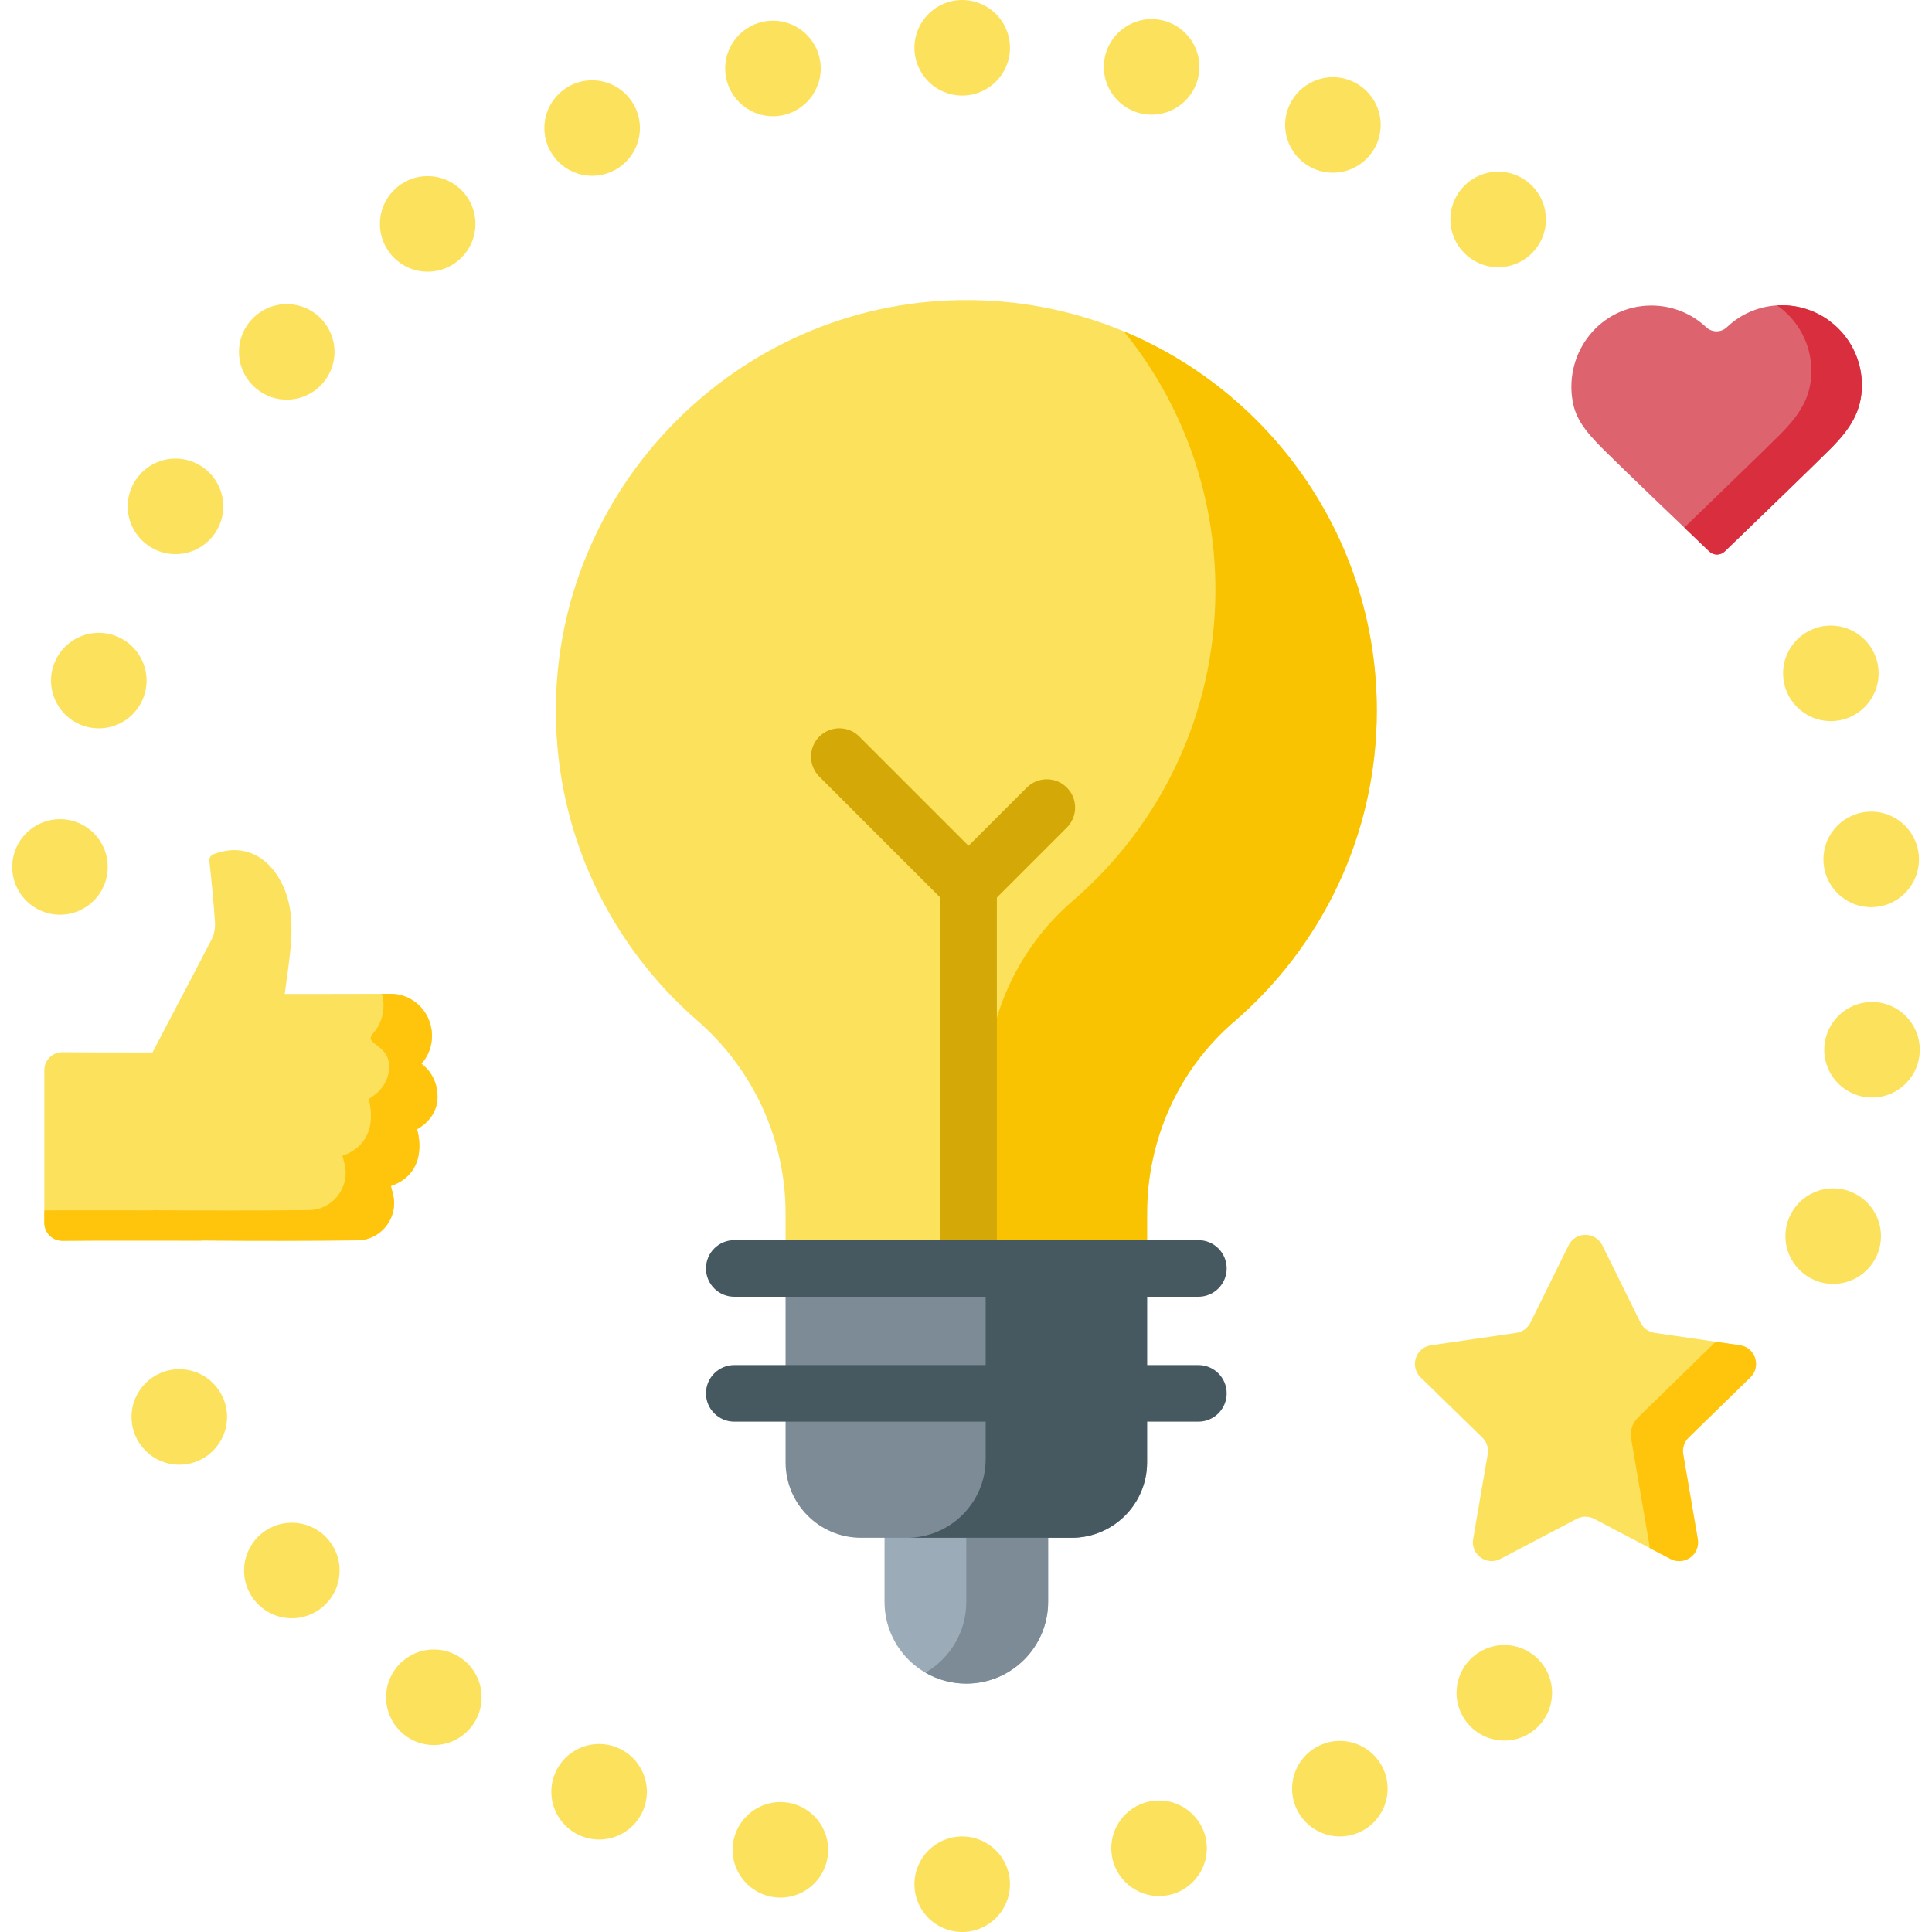 <svg width="100" height="100" viewBox="0 0 100 100" fill="none" xmlns="http://www.w3.org/2000/svg">
<path d="M71.263 36.778C71.263 24.942 61.586 15.367 49.712 15.533C38.114 15.695 28.717 25.278 28.77 36.877C28.799 43.243 31.628 48.947 36.09 52.822C38.984 55.337 40.661 58.971 40.661 62.805V65.655L41.638 69.983H58.395L59.372 65.655V62.806C59.372 59.008 60.986 55.367 63.865 52.891C68.395 48.994 71.263 43.221 71.263 36.778Z" fill="#FCE25C"/>
<path d="M58.167 17.151C61.132 20.804 62.91 25.459 62.91 30.531C62.91 36.974 60.041 42.747 55.511 46.643C52.632 49.12 51.018 52.761 51.018 56.559V69.983H58.395L59.372 65.655V62.806C59.372 59.008 60.986 55.367 63.865 52.891C68.395 48.994 71.264 43.221 71.264 36.778C71.264 27.931 65.856 20.348 58.167 17.151Z" fill="#F9C301"/>
<path d="M50.132 67.606C49.323 67.606 48.667 66.95 48.667 66.141V46.457L42.408 40.198C41.836 39.626 41.836 38.698 42.408 38.126C42.98 37.554 43.908 37.554 44.48 38.126L51.168 44.815C51.443 45.09 51.597 45.462 51.597 45.851V66.141C51.597 66.95 50.941 67.606 50.132 67.606Z" fill="#D4A806"/>
<path d="M50.132 47.316C49.758 47.316 49.383 47.173 49.096 46.887C48.525 46.314 48.525 45.387 49.096 44.815L53.147 40.764C53.719 40.193 54.647 40.193 55.219 40.764C55.791 41.337 55.791 42.264 55.219 42.836L51.168 46.887C50.882 47.172 50.507 47.316 50.132 47.316Z" fill="#D4A806"/>
<path d="M50.016 87.144C47.678 87.144 45.783 85.248 45.783 82.91V72.31H54.25V82.91C54.25 85.248 52.355 87.144 50.016 87.144Z" fill="#9CABB8"/>
<path d="M50.016 72.309V82.91C50.016 84.477 49.164 85.844 47.899 86.576C48.522 86.936 49.245 87.143 50.016 87.143C52.354 87.143 54.25 85.248 54.25 82.91V72.309H50.016Z" fill="#7C8B96"/>
<path d="M55.466 79.596H44.567C42.41 79.596 40.661 77.847 40.661 75.69V65.655H59.372V75.69C59.372 77.847 57.623 79.596 55.466 79.596Z" fill="#7C8B96"/>
<path d="M51.018 65.655V75.521C51.018 77.771 49.193 79.596 46.942 79.596H55.465C57.623 79.596 59.372 77.847 59.372 75.69V65.655H51.018Z" fill="#465961"/>
<path d="M62.028 67.12H38.006C37.197 67.12 36.541 66.464 36.541 65.655C36.541 64.846 37.197 64.19 38.006 64.19H62.028C62.837 64.19 63.493 64.846 63.493 65.655C63.493 66.464 62.837 67.12 62.028 67.12Z" fill="#465961"/>
<path d="M62.028 73.585H38.006C37.197 73.585 36.541 72.93 36.541 72.121C36.541 71.311 37.197 70.656 38.006 70.656H62.028C62.837 70.656 63.493 71.311 63.493 72.121C63.493 72.93 62.837 73.585 62.028 73.585Z" fill="#465961"/>
<path d="M49.803 4.945C51.169 4.945 52.276 3.838 52.276 2.472C52.276 1.107 51.169 0 49.803 0C48.438 0 47.331 1.107 47.331 2.472C47.331 3.838 48.438 4.945 49.803 4.945Z" fill="#FCE25C"/>
<path d="M49.803 100C51.169 100 52.276 98.893 52.276 97.528C52.276 96.162 51.169 95.056 49.803 95.056C48.438 95.056 47.331 96.162 47.331 97.528C47.331 98.893 48.438 100 49.803 100Z" fill="#FCE25C"/>
<path d="M40.008 6.015C41.373 6.015 42.48 4.908 42.48 3.543C42.48 2.178 41.373 1.071 40.008 1.071C38.642 1.071 37.536 2.178 37.536 3.543C37.536 4.908 38.642 6.015 40.008 6.015Z" fill="#FCE25C"/>
<path d="M30.649 9.099C32.015 9.099 33.122 7.992 33.122 6.627C33.122 5.262 32.015 4.155 30.649 4.155C29.284 4.155 28.177 5.262 28.177 6.627C28.177 7.992 29.284 9.099 30.649 9.099Z" fill="#FCE25C"/>
<path d="M22.137 14.062C23.502 14.062 24.609 12.955 24.609 11.589C24.609 10.224 23.502 9.117 22.137 9.117C20.771 9.117 19.665 10.224 19.665 11.589C19.665 12.955 20.771 14.062 22.137 14.062Z" fill="#FCE25C"/>
<path d="M14.842 20.686C16.207 20.686 17.314 19.579 17.314 18.213C17.314 16.848 16.207 15.741 14.842 15.741C13.476 15.741 12.37 16.848 12.37 18.213C12.37 19.579 13.476 20.686 14.842 20.686Z" fill="#FCE25C"/>
<path d="M9.084 28.681C10.449 28.681 11.556 27.575 11.556 26.209C11.556 24.844 10.449 23.737 9.084 23.737C7.718 23.737 6.611 24.844 6.611 26.209C6.611 27.575 7.718 28.681 9.084 28.681Z" fill="#FCE25C"/>
<path d="M5.113 37.699C6.479 37.699 7.586 36.593 7.586 35.227C7.586 33.862 6.479 32.755 5.113 32.755C3.748 32.755 2.641 33.862 2.641 35.227C2.641 36.593 3.748 37.699 5.113 37.699Z" fill="#FCE25C"/>
<path d="M3.105 47.346C4.47 47.346 5.577 46.239 5.577 44.874C5.577 43.508 4.47 42.401 3.105 42.401C1.74 42.401 0.633 43.508 0.633 44.874C0.633 46.239 1.74 47.346 3.105 47.346Z" fill="#FCE25C"/>
<path d="M9.28 75.814C10.646 75.814 11.753 74.707 11.753 73.341C11.753 71.976 10.646 70.869 9.28 70.869C7.915 70.869 6.808 71.976 6.808 73.341C6.808 74.707 7.915 75.814 9.28 75.814Z" fill="#FCE25C"/>
<path d="M15.106 83.761C16.471 83.761 17.578 82.654 17.578 81.289C17.578 79.923 16.471 78.816 15.106 78.816C13.74 78.816 12.633 79.923 12.633 81.289C12.633 82.654 13.74 83.761 15.106 83.761Z" fill="#FCE25C"/>
<path d="M22.456 90.324C23.821 90.324 24.928 89.217 24.928 87.852C24.928 86.486 23.821 85.379 22.456 85.379C21.09 85.379 19.983 86.486 19.983 87.852C19.983 89.217 21.09 90.324 22.456 90.324Z" fill="#FCE25C"/>
<path d="M31.009 95.215C32.375 95.215 33.482 94.108 33.482 92.743C33.482 91.377 32.375 90.27 31.009 90.27C29.644 90.27 28.537 91.377 28.537 92.743C28.537 94.108 29.644 95.215 31.009 95.215Z" fill="#FCE25C"/>
<path d="M40.393 98.22C41.759 98.22 42.865 97.114 42.865 95.748C42.865 94.383 41.759 93.276 40.393 93.276C39.028 93.276 37.921 94.383 37.921 95.748C37.921 97.114 39.028 98.22 40.393 98.22Z" fill="#FCE25C"/>
<path d="M59.992 98.139C61.357 98.139 62.464 97.032 62.464 95.667C62.464 94.301 61.357 93.194 59.992 93.194C58.626 93.194 57.52 94.301 57.52 95.667C57.52 97.032 58.626 98.139 59.992 98.139Z" fill="#FCE25C"/>
<path d="M69.35 95.055C70.716 95.055 71.823 93.948 71.823 92.583C71.823 91.217 70.716 90.11 69.35 90.11C67.985 90.11 66.878 91.217 66.878 92.583C66.878 93.948 67.985 95.055 69.35 95.055Z" fill="#FCE25C"/>
<path d="M77.863 90.093C79.228 90.093 80.335 88.986 80.335 87.62C80.335 86.255 79.228 85.148 77.863 85.148C76.498 85.148 75.391 86.255 75.391 87.62C75.391 88.986 76.498 90.093 77.863 90.093Z" fill="#FCE25C"/>
<path d="M94.886 66.455C96.252 66.455 97.359 65.348 97.359 63.983C97.359 62.617 96.252 61.51 94.886 61.51C93.521 61.51 92.414 62.617 92.414 63.983C92.414 65.348 93.521 66.455 94.886 66.455Z" fill="#FCE25C"/>
<path d="M96.895 56.808C98.26 56.808 99.367 55.701 99.367 54.336C99.367 52.97 98.26 51.863 96.895 51.863C95.53 51.863 94.423 52.97 94.423 54.336C94.423 55.701 95.53 56.808 96.895 56.808Z" fill="#FCE25C"/>
<path d="M96.854 46.955C98.219 46.955 99.326 45.848 99.326 44.483C99.326 43.117 98.219 42.01 96.854 42.01C95.488 42.01 94.381 43.117 94.381 44.483C94.381 45.848 95.488 46.955 96.854 46.955Z" fill="#FCE25C"/>
<path d="M94.765 37.325C96.13 37.325 97.237 36.218 97.237 34.853C97.237 33.488 96.13 32.381 94.765 32.381C93.399 32.381 92.293 33.488 92.293 34.853C92.293 36.218 93.399 37.325 94.765 37.325Z" fill="#FCE25C"/>
<path d="M77.544 13.83C78.91 13.83 80.017 12.723 80.017 11.358C80.017 9.993 78.91 8.886 77.544 8.886C76.179 8.886 75.072 9.993 75.072 11.358C75.072 12.723 76.179 13.83 77.544 13.83Z" fill="#FCE25C"/>
<path d="M68.991 8.939C70.356 8.939 71.463 7.832 71.463 6.467C71.463 5.101 70.356 3.995 68.991 3.995C67.625 3.995 66.519 5.101 66.519 6.467C66.519 7.832 67.625 8.939 68.991 8.939Z" fill="#FCE25C"/>
<path d="M59.607 5.934C60.972 5.934 62.079 4.827 62.079 3.462C62.079 2.096 60.972 0.989 59.607 0.989C58.242 0.989 57.135 2.096 57.135 3.462C57.135 4.827 58.242 5.934 59.607 5.934Z" fill="#FCE25C"/>
<path d="M93.567 16.02C93.15 15.878 92.703 15.801 92.238 15.8C91.13 15.798 90.123 16.232 89.379 16.94C89.081 17.224 88.609 17.218 88.31 16.936C87.559 16.231 86.545 15.803 85.43 15.815C82.846 15.843 80.964 18.203 81.396 20.75C81.547 21.636 82.004 22.279 83 23.271C84.043 24.31 87.323 27.445 88.472 28.542C88.697 28.757 89.05 28.756 89.274 28.54C90.458 27.399 93.912 24.066 94.75 23.224C95.767 22.203 96.369 21.282 96.371 19.945C96.374 18.124 95.201 16.576 93.567 16.02Z" fill="#DD636E"/>
<path d="M93.567 16.02C93.15 15.878 92.703 15.801 92.239 15.8C92.153 15.8 92.068 15.802 91.983 15.807C93.057 16.556 93.76 17.802 93.758 19.21C93.755 20.547 93.153 21.468 92.137 22.489C91.399 23.23 88.638 25.897 87.179 27.305C87.706 27.81 88.165 28.249 88.472 28.542C88.697 28.757 89.051 28.756 89.275 28.54C90.459 27.398 93.912 24.066 94.751 23.224C95.767 22.203 96.369 21.282 96.371 19.945C96.374 18.124 95.201 16.576 93.567 16.02Z" fill="#D82E3D"/>
<path d="M21.412 51.808C21.062 51.567 20.649 51.439 20.225 51.44C19.146 51.444 17.009 51.449 16.037 51.449C15.611 51.449 15.186 51.449 14.738 51.449C14.843 50.632 14.967 49.862 15.038 49.087C15.155 47.806 15.111 46.54 14.408 45.401C13.639 44.153 12.437 43.721 11.139 44.182C10.91 44.263 10.814 44.361 10.843 44.624C10.954 45.651 11.057 46.68 11.125 47.711C11.144 48.001 11.101 48.336 10.97 48.59C9.958 50.558 8.912 52.509 7.893 54.474C6.14 54.475 3.989 54.474 3.235 54.462C2.717 54.456 2.294 54.874 2.294 55.392V63.295C2.294 63.812 2.717 64.23 3.234 64.224C4.587 64.204 10.423 64.216 10.423 64.216V64.207C13.118 64.231 15.813 64.228 18.508 64.201C19.65 64.19 20.514 63.16 20.389 62.068C20.363 61.838 20.286 61.614 20.233 61.39C22.315 60.653 21.583 58.448 21.583 58.448C21.583 58.448 22.648 57.936 22.648 56.769C22.648 55.601 21.814 55.06 21.814 55.06C22.681 54.075 22.494 52.553 21.412 51.808Z" fill="#FCE25C"/>
<path d="M22.648 56.769C22.648 55.601 21.814 55.06 21.814 55.06C22.682 54.075 22.494 52.553 21.412 51.808C21.062 51.567 20.649 51.439 20.225 51.44C20.087 51.441 19.933 51.441 19.766 51.442C19.962 52.131 19.823 52.907 19.306 53.493C18.79 54.079 20.141 54.033 20.141 55.201C20.141 56.369 19.076 56.88 19.076 56.88C19.076 56.88 19.808 59.085 17.725 59.822C17.778 60.047 17.855 60.271 17.881 60.5C18.006 61.593 17.142 62.623 16.001 62.634C13.306 62.661 10.61 62.663 7.915 62.64V62.648C7.915 62.648 4.505 62.641 2.294 62.647V63.295C2.294 63.812 2.717 64.23 3.234 64.224C4.587 64.204 10.423 64.216 10.423 64.216V64.207C13.118 64.231 15.813 64.228 18.508 64.201C19.65 64.19 20.514 63.161 20.389 62.068C20.363 61.838 20.286 61.614 20.233 61.39C22.316 60.653 21.583 58.448 21.583 58.448C21.583 58.448 22.648 57.937 22.648 56.769Z" fill="#FFC50D"/>
<path d="M82.938 64.46L84.91 68.457C85.052 68.744 85.327 68.944 85.645 68.99L90.055 69.631C90.856 69.747 91.175 70.73 90.596 71.295L87.404 74.406C87.174 74.63 87.069 74.953 87.124 75.269L87.877 79.662C88.014 80.459 87.177 81.066 86.462 80.69L82.517 78.616C82.233 78.467 81.893 78.467 81.609 78.616L77.664 80.69C76.949 81.066 76.112 80.459 76.249 79.662L77.003 75.269C77.057 74.953 76.952 74.63 76.722 74.406L73.531 71.295C72.952 70.73 73.271 69.747 74.071 69.631L78.482 68.99C78.799 68.944 79.074 68.744 79.216 68.457L81.189 64.46C81.546 63.735 82.58 63.735 82.938 64.46Z" fill="#FCE25C"/>
<path d="M90.596 71.295C91.175 70.731 90.855 69.748 90.055 69.631L88.803 69.449L84.783 73.367C84.491 73.652 84.358 74.061 84.427 74.463L85.384 80.042C85.389 80.071 85.389 80.099 85.392 80.128L86.462 80.69C87.178 81.066 88.014 80.459 87.877 79.662L87.124 75.269C87.07 74.953 87.174 74.63 87.404 74.406L90.596 71.295Z" fill="#FFC50D"/>
</svg>
